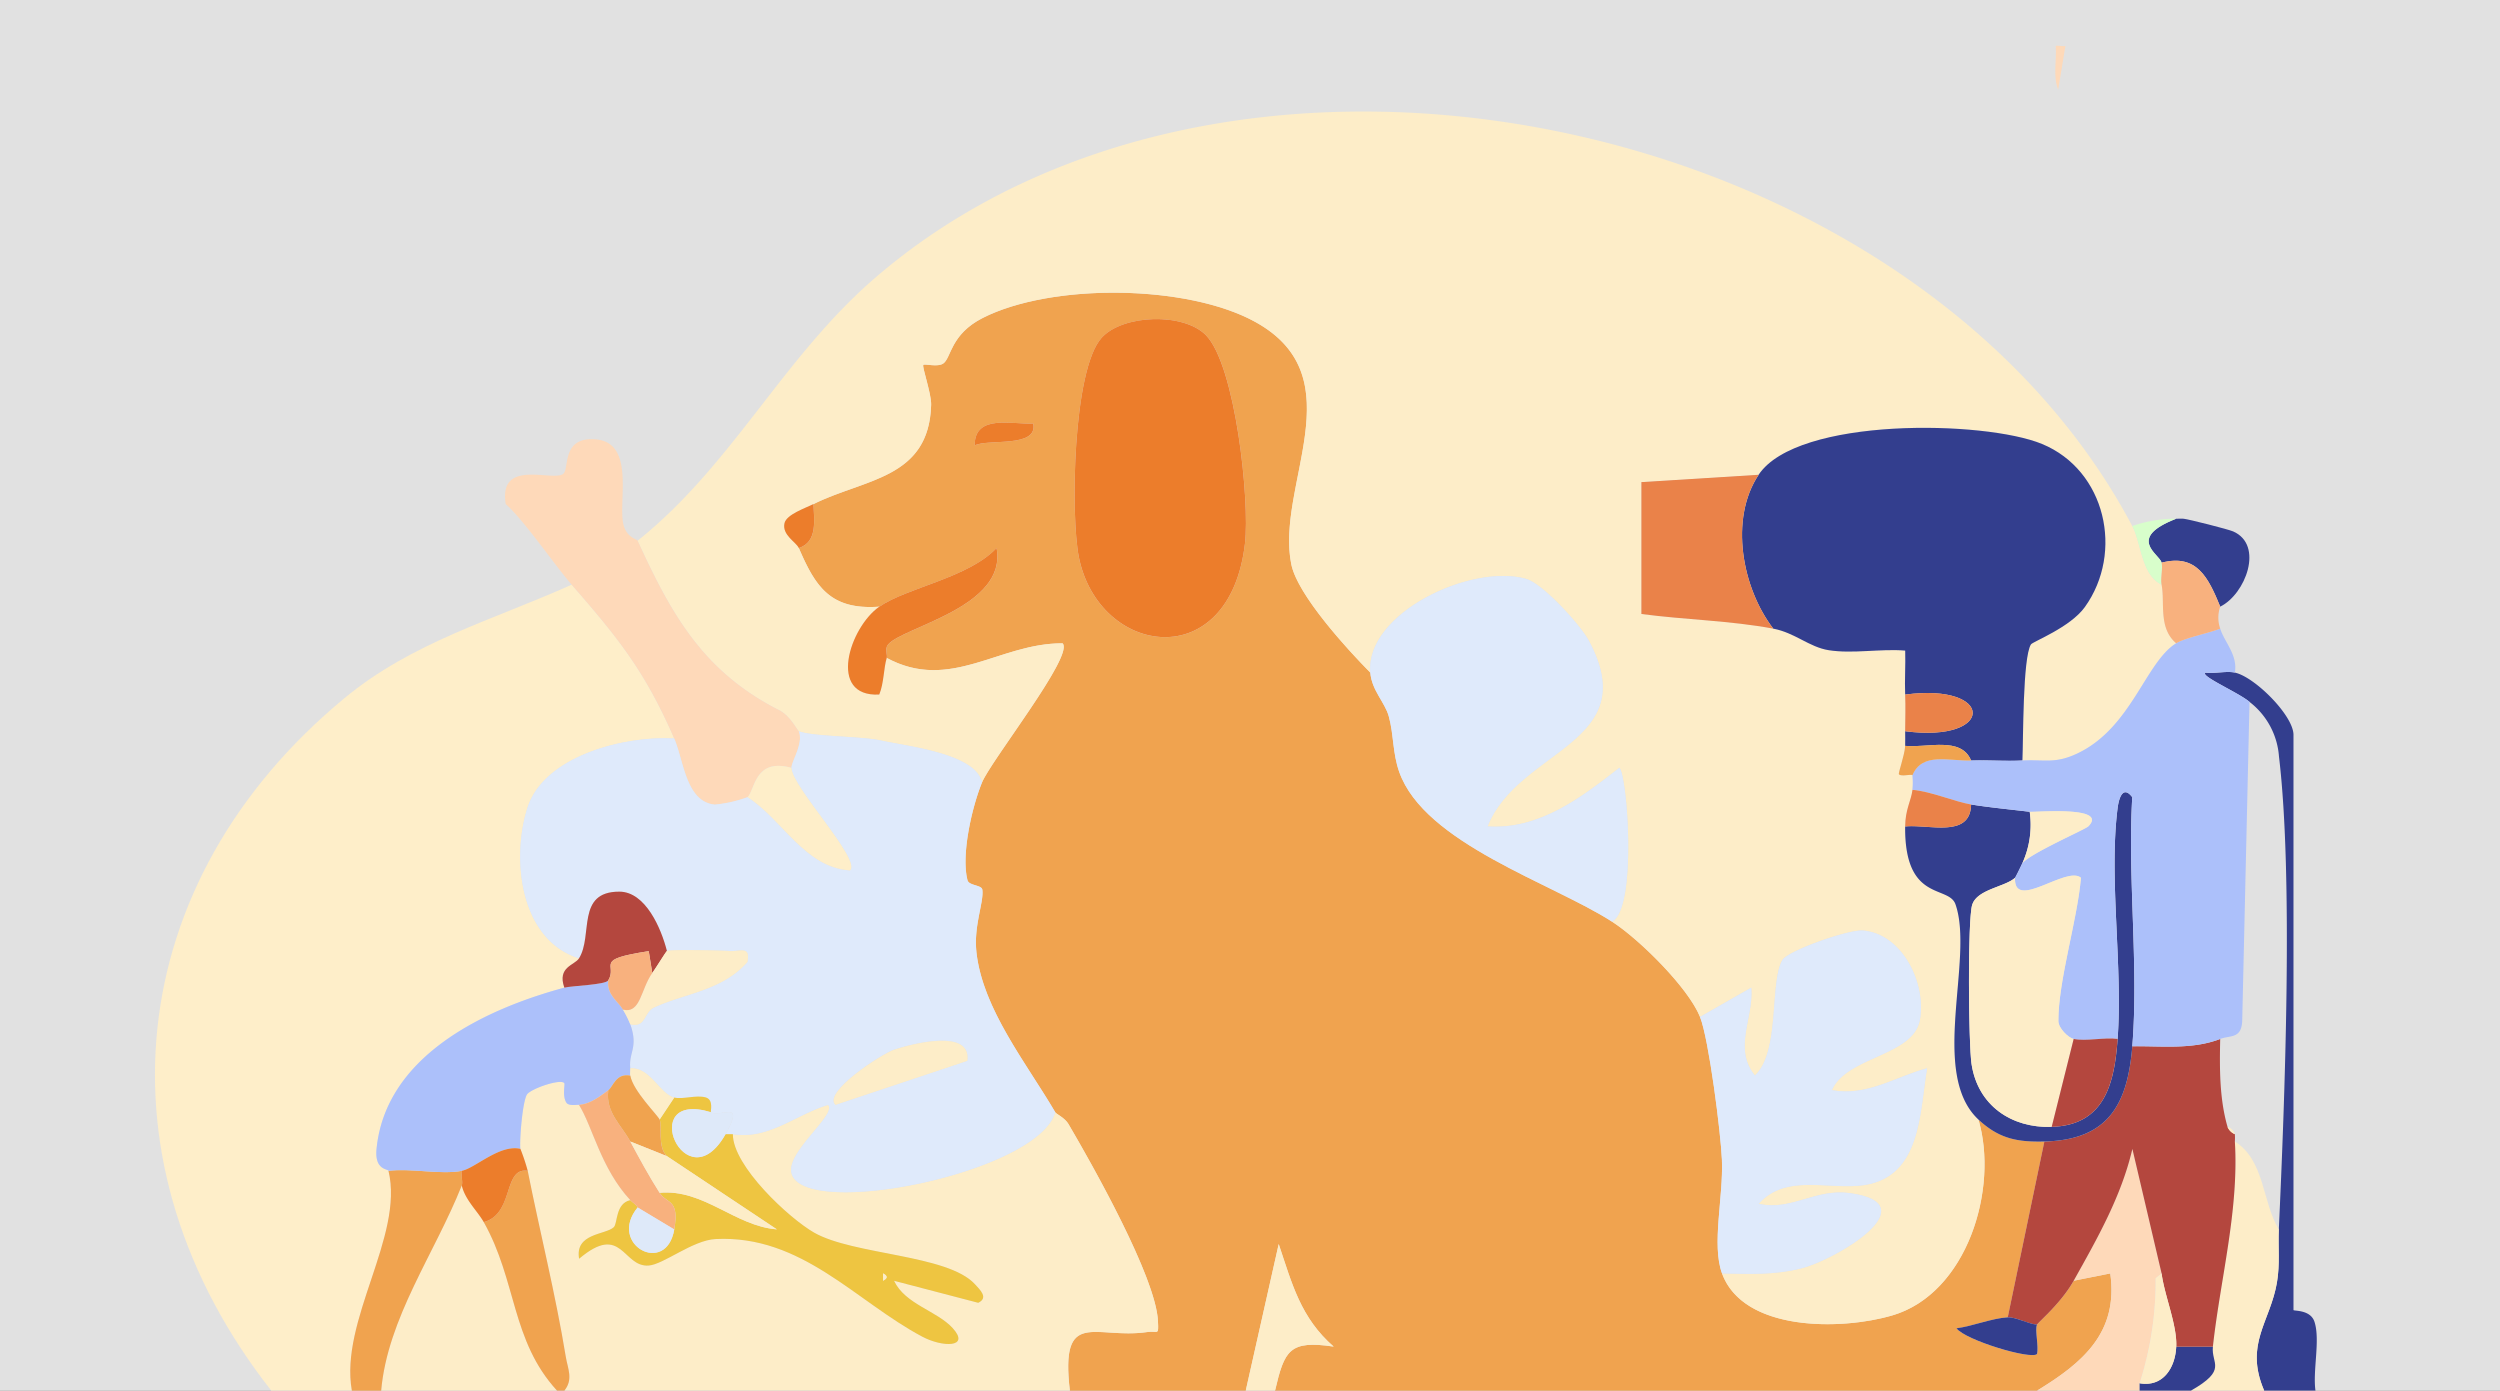 <svg xmlns="http://www.w3.org/2000/svg" xmlns:xlink="http://www.w3.org/1999/xlink" width="435" height="241.969" viewBox="0 0 435 241.969">
  <rect x="0" y="0" width="435" height="241.969" fill="#808080" stroke="none"/>
  <defs>
    <clipPath id="clip-peluqueria-new">
      <rect width="435" height="241.969"/>
    </clipPath>
  </defs>
  <g id="peluqueria-new" clip-path="url(#clip-peluqueria-new)">
    <rect width="435" height="241.969" fill="#e1e1e1"/>
    <rect id="Rectángulo_66" data-name="Rectángulo 66" width="1121" height="230" transform="translate(-399 12)" fill="none"/>
    <path id="Trazado_553" data-name="Trazado 553" d="M424.55,66.929c8.992-4.457,20.1-4.4,20.478-17.265.055-1.919-1.625-6.71-1.356-6.949s2.5.442,3.482-.258c1.388-.991,1.238-5.052,6.849-7.907,11.949-6.081,35.59-5.872,47.471.714,17.49,9.7,3.395,28.493,6.239,42.211,1.1,5.288,9.7,14.714,13.728,18.776.256,3.13,2.534,5.144,3.219,7.624.884,3.206.631,6.309,1.812,9.656,4.389,12.439,26.6,19.336,37.04,26.066,4.767,3.072,13.256,11.489,15.3,16.573,1.541,3.836,3.624,20.23,3.811,24.87.263,6.554-1.823,14.732.014,19.75,3.7,10.1,20.6,9.958,29.621,7.313,13.019-3.818,18.562-22.017,15-34.085,3.55,3.316,6.734,3.947,11.474,3.825l-6.374,30.6c-2.664.135-6.158,1.548-8.918,1.906,1.619,2.093,12.979,5.49,14.012,4.476.333-1.356-.418-4.261.005-5.107.235-.468,4.192-3.743,6.374-7.649l6.365-1.271c1.448,10.337-4.848,15.579-12.74,20.394H504.866c1.647-7.042,2.5-8.8,10.2-7.662-5.741-4.994-7.24-10.923-9.562-17.848l-5.737,25.51h-30.6c-1.7-14.482,4.385-8.887,13.428-10.19,1.91-.275,2.025.743,1.9-1.924-.368-7.615-11.309-27-15.551-34.239-.682-1.165-2.114-1.736-2.323-2.092-5.01-8.539-12.58-17.914-13.7-27.75-.537-4.707,1.308-8.748,1.016-10.969-.112-.852-2.337-.669-2.588-1.662-1.123-4.43.774-12.672,2.527-16.988,1.55-3.817,16.119-22.2,14.017-24.216-11.036-.064-19.493,8.52-30.59,2.543.163-.544-.38-1.548.212-2.3,2.416-3.078,20.856-6.512,18.9-16.822-4.864,5.182-15.624,6.889-20.385,10.2-8.581.631-11.144-3.533-14.023-10.2,3.306-1.064,2.649-4.9,2.55-7.649m50.126-28.921c-5.013,5.572-5.417,30.942-3.943,38.195,3.491,17.186,26.177,20.617,28.891-2.4.878-7.45-1.652-31.029-6.795-36.269-3.9-3.975-14.476-3.614-18.153.474m-11.887,14.9c-3.577.217-10.223-1.734-10.186,3.812,2.279-1.2,11.061.5,10.186-3.812" transform="translate(-283.008 20.781)" fill="#f0a34f"/>
    <path id="Trazado_555" data-name="Trazado 555" d="M424.481,96.772c-8.605-.518-22.654,2.986-25.542,12.055-2.848,8.946-1.282,22.983,8.969,26.191-.76,1.211-3.831,1.478-2.55,5.1-13.748,3.714-31.07,11.8-32.674,28.047-.371,3.757,1.986,3.45,2.077,3.825,2.74,11.378-8.548,26.034-6.374,38.246H354.363c-31.086-39.584-25.991-88.475,12.733-120.49C378.934,79.958,392.882,76.183,406.633,70c8.019,9.2,12.763,15.048,17.848,26.772" transform="translate(-307.161 31.733)" fill="#feeec9"/>
    <path id="Trazado_557" data-name="Trazado 557" d="M384.008,149.51c-.186-1.364.388-8.723,1.243-9.583,1.022-1.028,5.688-2.6,6.387-1.871.2.2-.386,2.222.377,3.417.435.679,2.132.293,2.191.389,2.389,3.84,3.79,11.016,8.924,16.573-2.617.581-2.185,4.044-2.879,4.707-1.4,1.34-6.815,1.025-6.033,5.492,7.491-6.342,7.565,1.5,12.1,1.183,2.594-.182,7.649-4.411,11.651-4.61,14.991-.746,24.388,10.844,35.97,16.991,3.5,1.857,8.382,1.937,5.3-1.471-2.746-3.038-8.294-4.156-10.221-8.256l14.646,3.828c1.827-.871.324-2.251-.584-3.242-4.749-5.177-21.161-5.059-27.991-8.98-4.373-2.509-14.132-11.578-14.118-17.116,6.235,1.011,10.992-3.437,16.567-5.093,1.657,1.634-7.453,8.278-6.332,11.985,2.415,7.981,42.893-.168,45.859-10.716.209.356,1.641.927,2.323,2.092,4.24,7.241,15.182,26.624,15.551,34.24.129,2.666.014,1.647-1.9,1.923-9.043,1.3-15.126-4.293-13.428,10.19H391.657c1.595-1.954.592-3.813.252-5.884-1.8-10.977-4.5-21.66-6.627-32.362a35.271,35.271,0,0,0-1.275-3.825" transform="translate(-293.46 50.388)" fill="#fdedc8"/>
    <path id="Trazado_558" data-name="Trazado 558" d="M382.848,158.374c5.774,10.252,4.756,20.608,12.749,29.322H365c1.1-12.622,9.335-23.887,14.024-35.7.592,2.536,2.729,4.43,3.825,6.374" transform="translate(-298.675 54.272)" fill="#fdedc8"/>
    <path id="Trazado_561" data-name="Trazado 561" d="M380.183,150.026c-.154.778.229,1.972,0,2.55-4.689,11.809-12.919,23.074-14.023,35.7h-5.1c-2.174-12.212,9.114-26.868,6.374-38.246,3.89-.491,9.136.7,12.749,0" transform="translate(-299.835 53.696)" fill="#f0a34f"/>
    <path id="Trazado_563" data-name="Trazado 563" d="M386.649,150.008c2.132,10.7,4.827,21.386,6.627,32.362.339,2.07,1.342,3.929-.252,5.883h-1.275c-7.992-8.714-6.975-19.069-12.749-29.322,5.352-1.441,3.3-9.588,7.649-8.924" transform="translate(-294.827 53.714)" fill="#f0a34f"/>
    <path id="Trazado_564" data-name="Trazado 564" d="M483,185.5l5.737-25.51c2.322,6.925,3.821,12.854,9.562,17.848-7.7-1.141-8.552.62-10.2,7.662Z" transform="translate(-266.241 56.468)" fill="#fdedc8"/>
    <path id="Trazado_566" data-name="Trazado 566" d="M660.072,77.55c1.583,2.993,1.571,8.5,5.1,10.2.609,3.162-.605,7.547,2.55,10.2-5.344,3.3-7.764,14.7-17.167,19.161-3.909,1.856-5.693,1.042-9.6,1.237.168-3.67.041-17.872,1.48-20.2.306-.493,6.841-2.944,9.4-6.527,6.8-9.505,3.618-23.762-7.446-28.347-9.994-4.139-42.609-4.74-49.333,5.351l-20.4,1.275V92.849c7.571,1.012,15.446,1.138,22.948,2.55,3.753.706,6.253,3.21,9.639,3.748,4.165.662,9.043-.288,13.315.069.083,2.54-.116,5.116-.006,7.657.09,2.109.015,4.261,0,6.374-.006.848.034,1.7,0,2.55-.065,1.587-1.252,4.764-1.08,4.949.425.456,2.116-.082,2.355.15a12.794,12.794,0,0,1,0,2.55c-.234,1.908-1.245,3.378-1.275,6.374-.127,13.233,7.574,10.15,8.76,13.55,3.287,9.417-4.61,29.411,3.989,37.444,3.563,12.069-1.98,30.268-15,34.085-9.023,2.645-25.922,2.791-29.621-7.313,4.8.094,9.032.307,13.786-.875,5.992-1.488,22.379-11.2,8.418-13.1-5.976-.811-10.12,3.141-15.823,1.865,4.76-5.362,12.3-2.318,18.406-3.266,9.875-1.534,9.6-12.6,10.9-20.319-5.569,1.5-10.434,4.926-16.567,3.805,2.582-5.885,14.1-5.884,15.293-12.144,1.19-6.229-2.884-14.992-9.866-15.63-2.448-.223-13.085,3.5-14.044,5.143-2.249,3.853-.335,15.936-4.776,20.088-3.849-4.749-.183-9.969-.637-15.286l-8.918,5.093c-2.042-5.083-10.532-13.5-15.3-16.573,4.43-2.411,2.631-25.734,1.259-26.77-6.586,5.149-13.923,10.8-22.926,10.19,5.4-13.565,27.254-14.338,17.633-32.295-1.5-2.795-8.025-9.939-10.9-10.765-9.525-2.741-27.985,5.923-27.137,16.294-4.026-4.062-12.631-13.487-13.728-18.776-2.844-13.717,11.251-32.514-6.239-42.211-11.88-6.586-35.521-6.794-47.471-.714-5.611,2.854-5.46,6.916-6.849,7.907-.982.7-3.21.015-3.483.258s1.413,5.032,1.358,6.949C450.7,69.322,439.588,69.269,430.6,73.726c-1.441.714-4.672,1.8-5.04,3.311-.476,2.086,2.041,3.3,2.49,4.338,2.88,6.668,5.442,10.83,14.024,10.2-5.189,3.607-9.094,15.762-.02,15.293.813-1.966.753-4.554,1.3-6.369,11.1,5.978,19.553-2.607,30.59-2.543,2.1,2.016-12.467,20.4-14.017,24.216-1.078-5.041-12.932-6.283-17.557-7.3-3.446-.76-11.947-.672-14.314-1.62-.229-.092-1.492-2.678-3.355-3.624C411.647,103,406.062,93.393,400,80.1c16.54-13.213,25.3-31.975,41.468-45.861,62.521-53.686,180.651-28.428,218.6,43.311" transform="translate(-289.054 13.984)" fill="#fdedc8"/>
    <path id="Trazado_572" data-name="Trazado 572" d="M382.027,61.435c-1.323-8.055,8.352-3.8,10.032-5.282,1.067-.94-.354-6.476,5.627-5.979,6.747.56,4.017,10.31,4.751,14.484.46,2.613,2.4,2.843,2.537,3.151,6.062,13.293,11.647,22.9,24.692,29.522,1.864.946,3.126,3.533,3.355,3.624.87,2.088-1.281,5.25-1.275,6.374-6.467-1.795-6.331,3.906-7.649,5.1a22.376,22.376,0,0,1-5.694,1.3c-5.038-.5-5.382-7.642-7.055-11.5-5.085-11.724-9.829-17.569-17.848-26.772-2.932-3.364-8.241-11.154-11.474-14.023" transform="translate(-294.029 26.275)" fill="#fed9b9"/>
    <path id="Trazado_578" data-name="Trazado 578" d="M464.323,98.924c-1.753,4.317-3.65,12.559-2.528,16.989.251.993,2.477.81,2.589,1.662.292,2.22-1.554,6.262-1.017,10.969,1.123,9.834,8.695,19.21,13.7,27.749-2.967,10.548-43.446,18.7-45.859,10.716-1.122-3.707,7.988-10.351,6.331-11.985-5.574,1.656-10.331,6.1-16.566,5.093H419.7c3.5-6.179-.948-2.794-2.55-3.825-.115-.073.547-2.142-.887-2.566-1.631-.482-4,.381-5.487.017-2.513-.616-4.16-5.3-7.649-5.1-.287-2.844,1.434-3.581,0-7.649,2.758.671,2.324-2.077,4.137-2.919,5.325-2.476,11.85-2.9,16.252-7.932.528-2.885-1.257-1.761-3.154-1.9-1.708-.122-10.405-.294-10.861,0-1-3.969-3.739-10.323-8.275-10.331-7.576-.015-4.54,7.649-7.023,11.606-10.251-3.208-11.818-17.245-8.97-26.191,2.888-9.069,16.938-12.573,25.543-12.055,1.671,3.855,2.015,11,7.054,11.5a22.426,22.426,0,0,0,5.695-1.3c6.038,3.816,9.915,12.255,17.842,12.742,1.988-1.869-10.175-14.564-10.193-17.842-.008-1.124,2.143-4.286,1.275-6.374,2.366.949,10.867.861,14.314,1.62,4.624,1.021,16.478,2.263,17.557,7.3m-2.554,48.429c.776-5.652-9.505-3.009-12.767-1.919-2.093.7-12.448,7.412-10.171,9.577Z" transform="translate(-293.459 37.231)" fill="#dfeafb"/>
    <path id="Trazado_579" data-name="Trazado 579" d="M500.006,85.623c-.848-10.371,17.612-19.035,27.137-16.294,2.875.826,9.4,7.97,10.9,10.765,9.621,17.956-12.234,18.73-17.633,32.295,9,.609,16.34-5.041,22.926-10.19,1.372,1.035,3.171,24.359-1.26,26.77-10.437-6.73-32.651-13.627-37.04-26.066-1.18-3.347-.929-6.45-1.813-9.656-.683-2.48-2.961-4.494-3.218-7.624" transform="translate(-261.574 31.408)" fill="#dfeafb"/>
    <path id="Trazado_580" data-name="Trazado 580" d="M545,132.244l8.918-5.093c.454,5.316-3.211,10.537.637,15.286,4.44-4.152,2.527-16.235,4.776-20.088.959-1.642,11.6-5.366,14.044-5.143,6.983.637,11.056,9.4,9.866,15.63-1.2,6.261-12.712,6.26-15.293,12.144,6.133,1.121,11-2.3,16.567-3.805-1.3,7.723-1.028,18.785-10.9,20.319-6.1.948-13.646-2.1-18.406,3.266,5.7,1.276,9.847-2.676,15.824-1.865,13.961,1.892-2.426,11.608-8.418,13.1-4.754,1.182-8.987.969-13.786.875-1.837-5.018.248-13.2-.014-19.75-.186-4.64-2.269-21.033-3.811-24.87" transform="translate(-249.199 44.706)" fill="#dfeafb"/>
    <path id="Trazado_581" data-name="Trazado 581" d="M464.331,37.019c3.677-4.088,14.25-4.448,18.153-.473,5.143,5.238,7.673,28.817,6.8,36.267-2.714,23.018-25.4,19.587-28.891,2.4-1.474-7.253-1.07-32.622,3.943-38.2" transform="translate(-272.662 21.77)" fill="#ec7d2b"/>
    <path id="Trazado_584" data-name="Trazado 584" d="M434.176,75.2c4.762-3.31,15.521-5.017,20.385-10.2,1.956,10.31-16.483,13.744-18.9,16.822-.591.753-.048,1.757-.212,2.3-.542,1.815-.482,4.4-1.3,6.369-9.073.469-5.168-11.687.02-15.293" transform="translate(-281.161 30.359)" fill="#ec7d2b"/>
    <path id="Trazado_586" data-name="Trazado 586" d="M456.191,48.04c.874,4.31-7.907,2.615-10.186,3.812-.037-5.546,6.609-3.6,10.186-3.812" transform="translate(-276.409 25.653)" fill="#ec7d2b"/>
    <path id="Trazado_587" data-name="Trazado 587" d="M422.55,66.649c-.449-1.039-2.965-2.253-2.49-4.338.367-1.509,3.6-2.6,5.039-3.311.1,2.754.756,6.585-2.55,7.649" transform="translate(-283.557 28.71)" fill="#ec7d2b"/>
    <path id="Trazado_591" data-name="Trazado 591" d="M404.7,124c-.316,2.542,1.719,3.638,2.55,5.1a17.38,17.38,0,0,1,1.275,2.55c1.435,4.068-.287,4.8,0,7.649.042.418-.075.871,0,1.275-2.529-.467-2.964,1.926-3.825,2.55-1.566,1.136-3.063,2.352-5.1,2.55-.06-.1-1.757.291-2.192-.389-.764-1.195-.182-3.214-.377-3.417-.7-.728-5.365.844-6.387,1.871-.855.861-1.429,8.219-1.243,9.583-3.607-.825-7.871,3.372-10.2,3.825-3.613.7-8.859-.491-12.749,0-.091-.375-2.448-.068-2.077-3.825,1.6-16.246,18.925-24.333,32.673-28.047,1.242-.335,7.185-.481,7.649-1.275" transform="translate(-298.856 46.576)" fill="#acc0fa"/>
    <path id="Trazado_592" data-name="Trazado 592" d="M407.915,122.227c-.193.125-1.757,2.715-2.55,3.825l-.612-3.8c-9.755,1.506-5.37,2.226-7.037,5.077-.464.794-6.408.94-7.649,1.275-1.281-3.622,1.79-3.888,2.55-5.1,2.483-3.957-.552-11.622,7.025-11.606,4.536.009,7.272,6.363,8.274,10.331" transform="translate(-291.87 43.249)" fill="#b4473e"/>
    <path id="Trazado_593" data-name="Trazado 593" d="M408.587,140.036c1.485.363,3.858-.5,5.488-.017,1.434.425.771,2.492.886,2.566-13.08-3.989-4.385,16.081,2.55,3.825h1.275c-.014,5.538,9.745,14.607,14.118,17.116,6.829,3.921,23.242,3.8,27.991,8.98.908.991,2.411,2.371.584,3.242l-14.646-3.828c1.926,4.1,7.475,5.218,10.221,8.256,3.08,3.408-1.8,3.329-5.3,1.471-11.582-6.147-20.979-17.737-35.97-16.991-4,.2-9.057,4.428-11.651,4.61-4.539.319-4.612-7.525-12.1-1.183-.783-4.467,4.629-4.152,6.033-5.492.693-.663.261-4.125,2.879-4.707.4.43.984.725,1.275,1.275-5.279,6.439,4.978,12.013,6.374,3.825.92-5.4-1.274-4.365-2.55-6.374,7.653-.713,13.1,5.792,20.4,6.362l-19.123-12.736c-1.7-1.631-.785-5.274-1.275-6.374Zm36.334,30.6v1.275q1.241-.637,0-1.275" transform="translate(-291.267 50.938)" fill="#eec541"/>
    <path id="Trazado_594" data-name="Trazado 594" d="M400.924,147.924c1.692,3.126,3.187,5.911,5.1,8.924,1.276,2.009,3.47.975,2.55,6.374L402.2,159.4c-.291-.549-.877-.845-1.275-1.275-5.134-5.557-6.535-12.733-8.924-16.573,2.036-.2,3.534-1.414,5.1-2.55-.506,3.845,2.25,6.015,3.825,8.924" transform="translate(-291.253 50.699)" fill="#f8b17e"/>
    <path id="Trazado_595" data-name="Trazado 595" d="M386.207,147.023a35.267,35.267,0,0,1,1.275,3.825c-4.346-.664-2.3,7.483-7.649,8.924-1.1-1.944-3.233-3.839-3.825-6.374.229-.578-.154-1.772,0-2.55,2.328-.453,6.592-4.649,10.2-3.825" transform="translate(-295.659 52.875)" fill="#ec7d2b"/>
    <path id="Trazado_598" data-name="Trazado 598" d="M553.622,56.76c6.725-10.091,39.34-9.49,49.333-5.351C614.02,55.994,617.2,70.251,610.4,79.756c-2.564,3.584-9.1,6.034-9.4,6.527-1.439,2.324-1.312,16.526-1.48,20.2-2.958.148-5.96-.092-8.924,0-1.742-4.249-7.634-2.152-11.474-2.55.034-.847-.006-1.7,0-2.55,15.671,2.081,15.671-8.455,0-6.374-.11-2.541.089-5.117.006-7.657-4.272-.357-9.15.593-13.315-.069-3.386-.538-5.886-3.042-9.639-3.748-5.421-7.055-7.686-19.066-2.55-26.772" transform="translate(-247.622 25.85)" fill="#333e8e"/>
    <path id="Trazado_599" data-name="Trazado 599" d="M557.4,55c-5.136,7.707-2.871,19.717,2.55,26.772-7.5-1.411-15.376-1.537-22.948-2.55V56.275Z" transform="translate(-251.398 27.611)" fill="#ea8249"/>
    <path id="Trazado_605" data-name="Trazado 605" d="M422.649,95.075c.019,3.278,12.18,15.973,10.193,17.842-7.927-.487-11.8-8.927-17.842-12.742,1.318-1.193,1.182-6.894,7.649-5.1" transform="translate(-284.932 38.53)" fill="#feeec9"/>
    <path id="Trazado_606" data-name="Trazado 606" d="M405.649,120.035c.456-.295,9.152-.122,10.861,0,1.9.136,3.683-.988,3.154,1.9-4.4,5.032-10.926,5.456-16.251,7.932-1.814.843-1.381,3.59-4.138,2.919a17.367,17.367,0,0,0-1.275-2.55c3.093.745,3.072-3.54,5.1-6.374.793-1.109,2.357-3.7,2.55-3.825" transform="translate(-289.604 45.442)" fill="#fdedc8"/>
    <path id="Trazado_607" data-name="Trazado 607" d="M450.013,135.741,427.075,143.4c-2.277-2.165,8.078-8.876,10.171-9.577,3.261-1.09,13.543-3.733,12.767,1.919" transform="translate(-281.702 48.843)" fill="#fdedc8"/>
    <path id="Trazado_608" data-name="Trazado 608" d="M411.46,142.115c1.6,1.029,6.047-2.355,2.55,3.825-6.935,12.257-15.63-7.814-2.55-3.825" transform="translate(-287.766 51.409)" fill="#dee9f9"/>
    <path id="Trazado_609" data-name="Trazado 609" d="M406.655,141.1l-2.55,3.825c-.357-.8-4.588-4.922-5.1-7.649-.075-.4.042-.857,0-1.275,3.489-.2,5.136,4.484,7.649,5.1" transform="translate(-289.335 49.873)" fill="#fdedc8"/>
    <path id="Trazado_614" data-name="Trazado 614" d="M399.838,137.013c.511,2.727,4.742,6.847,5.1,7.649.49,1.1-.425,4.744,1.275,6.374l-6.374-2.55c-1.575-2.909-4.331-5.079-3.825-8.924.861-.623,1.3-3.016,3.825-2.55" transform="translate(-290.167 50.137)" fill="#f0a34f"/>
    <path id="Trazado_615" data-name="Trazado 615" d="M403.656,123.82c-2.027,2.834-2.007,7.119-5.1,6.374-.831-1.461-2.866-2.557-2.55-5.1,1.667-2.851-2.718-3.571,7.037-5.077Z" transform="translate(-290.161 45.482)" fill="#f8b17e"/>
    <path id="Trazado_616" data-name="Trazado 616" d="M405.374,148.55,424.5,161.286c-7.3-.57-12.745-7.074-20.4-6.362-1.912-3.013-3.408-5.8-5.1-8.924Z" transform="translate(-289.329 52.623)" fill="#fdedc8"/>
    <path id="Trazado_617" data-name="Trazado 617" d="M400.323,155l6.374,3.825c-1.4,8.188-11.654,2.615-6.374-3.825" transform="translate(-289.378 55.097)" fill="#dee9f9"/>
    <path id="Trazado_618" data-name="Trazado 618" d="M433.5,164q1.241.637,0,1.275Z" transform="translate(-279.846 57.57)" fill="#fdedc8"/>
    <path id="Trazado_575" data-name="Trazado 575" d="M740.674,84l-1.258,7.6c-.946-2.268-.236-5.163-.43-7.6.474-.1,1.512.159,1.688,0" transform="translate(-381.29 -76.017)" fill="#fed9b9"/>
    <path id="Trazado_559" data-name="Trazado 559" d="M619.124,82.023c3.464.753,10.2,7.476,10.2,10.836V192.935c0,.209,2.945-.113,3.651,2.044,1.035,3.167-.324,8.442.173,11.98h-8.924c-3.475-8.083,1.039-11.922,2.218-18.818.548-3.2.187-6.115.331-9.229,1.021-22.035,2.54-61.318.029-82.259a13.166,13.166,0,0,0-5.129-9.531c-1.813-1.574-8.753-4.573-7.643-5.087,1.592.184,3.651-.326,5.093-.013" transform="translate(-230.258 35.01)" fill="#333e8e"/>
    <path id="Trazado_560" data-name="Trazado 560" d="M612.673,168.671l-1.033.845a58.539,58.539,0,0,1-2.792,18.278v1.275H591c7.892-4.815,14.188-10.057,12.74-20.394l-6.365,1.271c4.086-7.314,8.29-14.66,10.215-22.939Z" transform="translate(-236.555 52.9)" fill="#fed9b9"/>
    <path id="Trazado_562" data-name="Trazado 562" d="M627.3,161.3c-.144,3.113.217,6.026-.331,9.229-1.179,6.9-5.693,10.736-2.218,18.818H612c6.449-3.665,3.5-4.657,3.825-7.649,1.285-11.715,4.555-23.76,3.825-35.7,5.241,3.315,4.714,10.5,7.649,15.3" transform="translate(-230.783 52.623)" fill="#fdedc8"/>
    <path id="Trazado_565" data-name="Trazado 565" d="M617.749,174c-.329,2.992,2.625,3.984-3.825,7.649H605v-1.275c4.091.7,6.2-2.7,6.374-6.374Z" transform="translate(-232.707 60.32)" fill="#333e8e"/>
    <path id="Trazado_573" data-name="Trazado 573" d="M618.683,76.3c-2.084-5.124-4.125-9.229-10.2-7.649-.337-1.5-6.222-4.236,2.55-7.649.423.022.856-.042,1.275,0,.9.092,7.752,1.826,8.627,2.209,5.407,2.366,2.154,10.931-2.253,13.089" transform="translate(-232.367 29.257)" fill="#333e8e"/>
    <path id="Trazado_577" data-name="Trazado 577" d="M611.649,61c-8.772,3.413-2.886,6.152-2.55,7.649.247,1.1-.223,2.671,0,3.825-3.529-1.7-3.516-7.206-5.1-10.2A23.094,23.094,0,0,1,611.649,61" transform="translate(-232.982 29.256)" fill="#d8fecb"/>
    <path id="Trazado_582" data-name="Trazado 582" d="M623.971,132c-.112,5.071-.142,10.391,1.275,15.3a2.373,2.373,0,0,0,1.275,1.275,9.684,9.684,0,0,1,0,1.275c.73,11.937-2.54,23.981-3.825,35.7h-6.374c.18-3.712-2.051-8.89-2.55-12.749l-5.083-21.664c-1.925,8.279-6.13,15.625-10.216,22.939-2.183,3.906-6.14,7.181-6.374,7.649-1.562-.148-3.7-1.346-5.1-1.275l6.374-30.6c11.078-.286,14.468-6.387,15.3-16.573,5.093-.079,10.394.616,15.3-1.275" transform="translate(-237.655 48.775)" fill="#b4473e"/>
    <path id="Trazado_583" data-name="Trazado 583" d="M609.971,141.254c.924-12.686-1.558-28,0-40.181.237-1.86.973-3.953,2.546-1.883-.826,14.09,1.141,29.41.006,43.339-.83,10.186-4.22,16.288-15.3,16.573-4.74.122-7.923-.509-11.474-3.825-8.6-8.033-.7-28.027-3.989-37.444-1.185-3.4-8.887-.317-8.759-13.55,4.133-.418,11.348,2.1,11.474-3.825,2.932.491,7.042.89,10.2,1.275a16.159,16.159,0,0,1-1.275,8.924c-.176.405-1.17,2.453-1.275,2.55-1.713,1.589-6.566,1.99-7.446,4.665-.829,2.515-.659,24.244-.121,27.763,1.1,7.214,6.939,11.144,13.942,10.918,9.254-.3,10.913-7.608,11.474-15.3" transform="translate(-241.504 39.521)" fill="#333e8e"/>
    <path id="Trazado_585" data-name="Trazado 585" d="M588.923,170c1.4-.071,3.538,1.127,5.1,1.275-.423.846.328,3.751-.005,5.107C592.984,177.4,581.624,174,580,171.907c2.76-.357,6.253-1.771,8.918-1.906" transform="translate(-239.577 59.219)" fill="#333e8e"/>
    <path id="Trazado_588" data-name="Trazado 588" d="M627.544,76c.748,2.379,3.076,4.575,2.55,7.649-1.442-.314-3.5.2-5.093.013-1.11.514,5.83,3.512,7.643,5.087l-1.27,55.462c-.119,3.22-2.092,2.511-3.83,3.182-4.9,1.891-10.205,1.2-15.3,1.275,1.135-13.929-.832-29.249-.006-43.339-1.573-2.07-2.309.023-2.546,1.883-1.555,12.185.927,27.495,0,40.181-2.35-.316-5.5.454-7.649,0-.882-.186-2.658-1.836-2.658-3.142,0-7.116,3.286-17.461,3.929-24.9-2.5-2.179-11.768,5.923-11.47-.009.1-.1,1.1-2.144,1.275-2.55,1.6-1.8,10.924-5.847,11.47-6.393,3.607-3.613-9.3-2.421-10.2-2.531-3.157-.385-7.267-.784-10.2-1.275-2.833-.474-6.956-2.278-10.2-2.55a12.813,12.813,0,0,0,0-2.55c1.713-4.054,6.307-2.429,10.2-2.55,2.964-.092,5.966.148,8.924,0,3.911-.2,5.7.62,9.6-1.237,9.4-4.465,11.823-15.857,17.167-19.161,1.549-.957,5.664-1.754,7.649-2.55" transform="translate(-241.228 33.383)" fill="#acc0fa"/>
    <path id="Trazado_590" data-name="Trazado 590" d="M608.013,67.074c6.074-1.58,8.115,2.526,10.2,7.649a5.8,5.8,0,0,0,0,3.825c-1.985.8-6.1,1.592-7.649,2.55-3.155-2.652-1.94-7.037-2.55-10.2-.223-1.154.247-2.723,0-3.825" transform="translate(-231.896 30.835)" fill="#f8b17e"/>
    <path id="Trazado_597" data-name="Trazado 597" d="M611.374,176.749c-.179,3.679-2.283,7.077-6.374,6.374a58.544,58.544,0,0,0,2.792-18.278l1.033-.845c.5,3.859,2.729,9.036,2.55,12.749" transform="translate(-232.707 57.57)" fill="#fdedc8"/>
    <path id="Trazado_600" data-name="Trazado 600" d="M573,91.433c.015-2.114.09-4.266,0-6.374,15.671-2.081,15.671,8.455,0,6.374" transform="translate(-241.503 35.797)" fill="#ea8249"/>
    <path id="Trazado_601" data-name="Trazado 601" d="M584.474,100.55c-.126,5.923-7.341,3.406-11.474,3.825.029-3,1.04-4.466,1.275-6.374,3.243.272,7.366,2.075,10.2,2.55" transform="translate(-241.503 39.43)" fill="#ea8249"/>
    <path id="Trazado_602" data-name="Trazado 602" d="M584.71,94.587c-3.892.121-8.486-1.5-10.2,2.55-.238-.232-1.93.306-2.355-.15-.172-.185,1.015-3.362,1.08-4.949,3.84.4,9.732-1.7,11.474,2.55" transform="translate(-241.74 37.743)" fill="#f0a34f"/>
    <path id="Trazado_610" data-name="Trazado 610" d="M618.275,145.275A2.373,2.373,0,0,1,617,144a1.9,1.9,0,0,1,1.275,1.275" transform="translate(-229.409 52.073)" fill="#fdedc8"/>
    <path id="Trazado_611" data-name="Trazado 611" d="M589.729,110.081c-.3,5.932,8.97-2.17,11.47.009-.644,7.435-3.927,17.779-3.929,24.9,0,1.307,1.776,2.956,2.658,3.143l-3.825,15.3c-7,.226-12.838-3.7-13.942-10.918-.538-3.519-.708-25.247.121-27.763.881-2.675,5.733-3.076,7.446-4.665" transform="translate(-239.109 42.647)" fill="#fdedc8"/>
    <path id="Trazado_612" data-name="Trazado 612" d="M604.474,132.017c-.561,7.69-2.219,15-11.474,15.3l3.824-15.3c2.152.454,5.3-.316,7.649,0" transform="translate(-236.006 48.758)" fill="#b4473e"/>
    <path id="Trazado_613" data-name="Trazado 613" d="M590.275,101.022c.9.11,13.8-1.082,10.2,2.531-.546.547-9.866,4.589-11.47,6.393a16.161,16.161,0,0,0,1.275-8.924" transform="translate(-237.105 40.232)" fill="#fdedc8"/>
  </g>
</svg>
